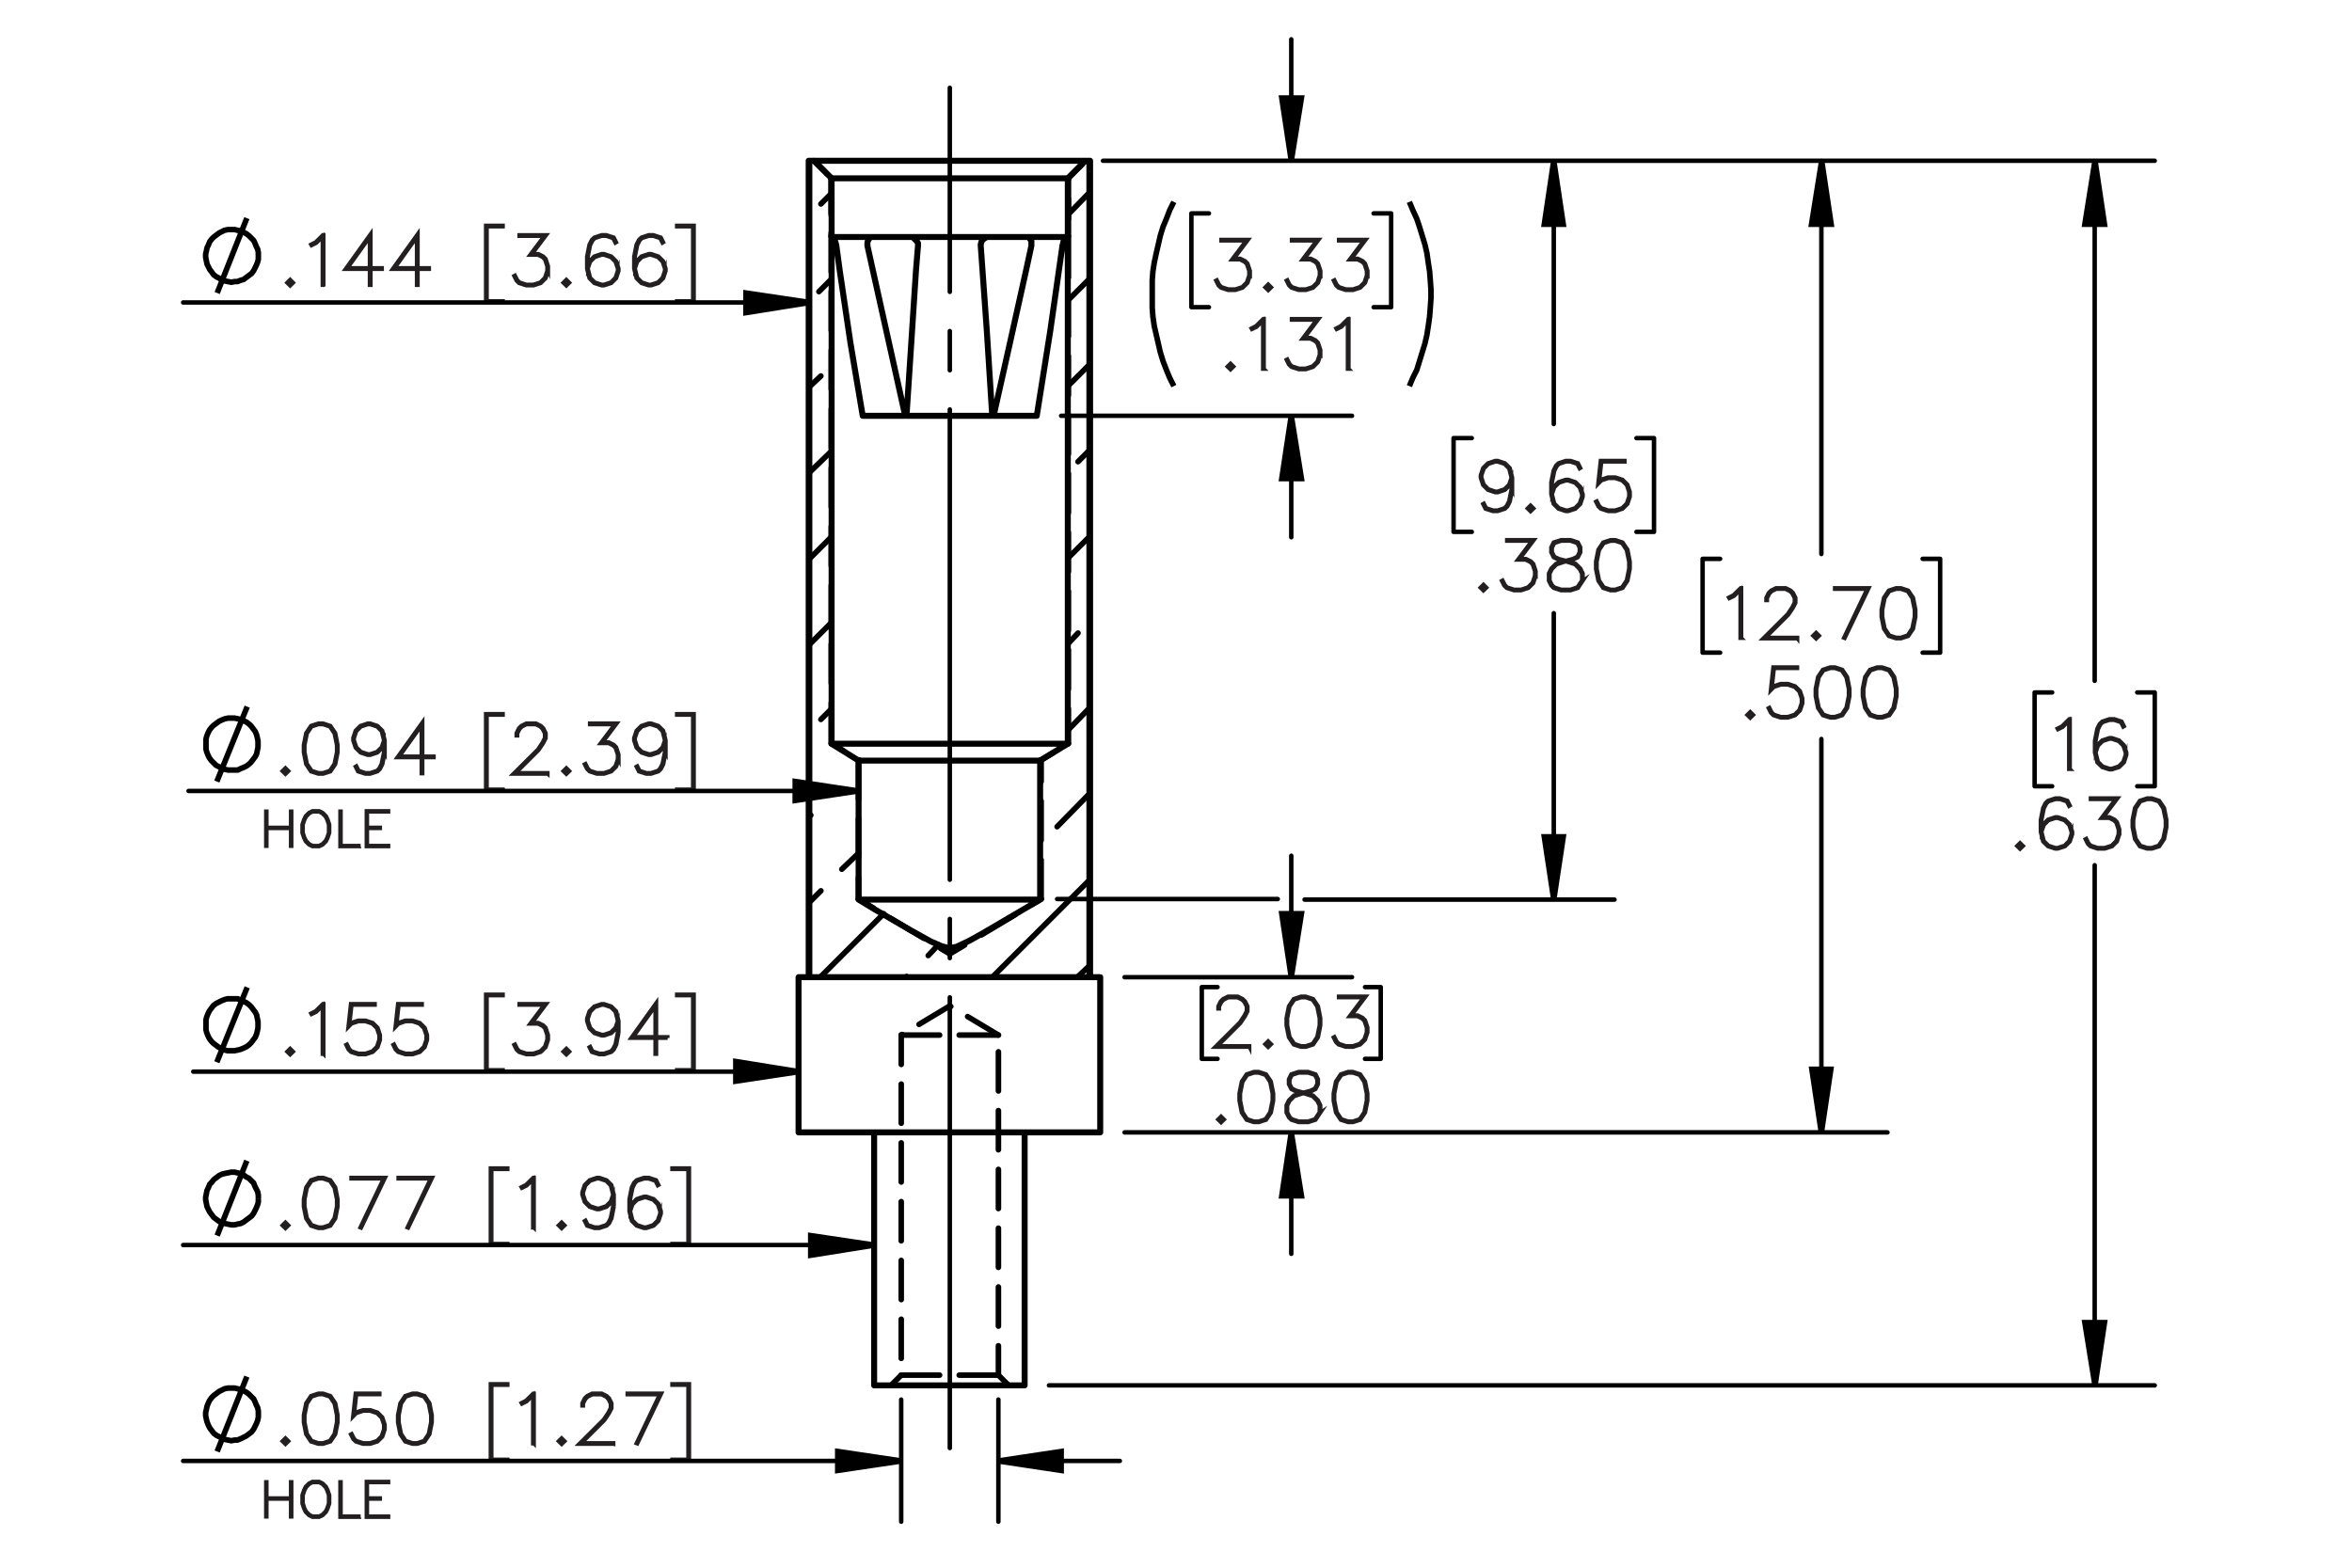 <?xml version="1.0" encoding="UTF-8"?><svg id="Layer_1" xmlns="http://www.w3.org/2000/svg" viewBox="0 0 216 144"><defs><style>.cls-1{stroke-dashoffset:.396px;}.cls-1,.cls-2,.cls-3,.cls-4,.cls-5,.cls-6,.cls-7,.cls-8,.cls-9,.cls-10,.cls-11,.cls-12,.cls-13,.cls-14{fill:none;stroke:#000;}.cls-1,.cls-2,.cls-3,.cls-4,.cls-5,.cls-6,.cls-7,.cls-9,.cls-10,.cls-11,.cls-12,.cls-13,.cls-14{stroke-linecap:round;stroke-linejoin:round;}.cls-1,.cls-2,.cls-3,.cls-6,.cls-8,.cls-9,.cls-10,.cls-11,.cls-12,.cls-13,.cls-14{stroke-width:.51px;}.cls-1,.cls-2,.cls-3,.cls-6,.cls-9,.cls-10,.cls-11,.cls-13,.cls-14{stroke-dasharray:0 0 3.6 1.8;}.cls-2{stroke-dashoffset:.9px;}.cls-3{stroke-dashoffset:2.004px;}.cls-4{stroke-dasharray:0 0 0 0 43.2 3.6 3.6 3.6;stroke-dashoffset:1.798px;}.cls-4,.cls-7{stroke-width:.41px;}.cls-5{stroke-width:.55px;}.cls-6{stroke-dashoffset:2.352px;}.cls-15{stroke:#231f20;stroke-width:.35px;}.cls-15,.cls-8{stroke-miterlimit:10;}.cls-9{stroke-dashoffset:.3px;}.cls-10{stroke-dashoffset:.18px;}.cls-11{stroke-dashoffset:1.018px;}.cls-13{stroke-dashoffset:1.833px;}</style></defs><path class="cls-8" d="M19.943,113.496l2.727-6.879m1.054,3.471v-.31l-.062-.31-.124-.248-.124-.248-.124-.31-.186-.186-.248-.248-.248-.124-.248-.186-.248-.124-.31-.062-.248-.062h-.31l-.31,.062-.31,.062-.248,.062-.248,.124-.248,.186-.248,.186-.186,.248-.186,.186-.124,.31-.124,.248-.062,.31-.062,.31v.248l.062,.31,.062,.31,.124,.248,.124,.248,.186,.248,.186,.248,.248,.186,.248,.186,.248,.124,.248,.062,.31,.062,.31,.062h.31l.248-.062,.31-.062,.248-.124,.248-.186,.248-.186,.248-.186,.186-.248,.124-.248,.124-.248,.124-.31,.062-.248v-.31"/><g><path class="cls-15" d="M26.498,112.558l-.285,.278-.285-.278,.285-.284,.285,.284Zm-.137,0l-.148-.148-.148,.148,.148,.148,.148-.148Z"/><path class="cls-15" d="M31.023,110.829l-.215,1.096-.455,.675-.676,.218h-.449l-.676-.218-.452-.675-.218-1.096v-.665l.218-1.096,.452-.675,.676-.224h.449l.676,.224,.455,.675,.215,1.096v.665Zm-.097-.015v-.636l-.218-1.074-.415-.626-.628-.209h-.421l-.628,.209-.418,.626-.215,1.074v.636l.215,1.074,.418,.627,.628,.208h.421l.628-.208,.415-.627,.218-1.074Z"/><path class="cls-15" d="M35.38,108.17l-2.214,4.617-.085-.033,2.135-4.484h-2.963v-.1h3.127Z"/><path class="cls-15" d="M39.705,108.17l-2.214,4.617-.085-.033,2.135-4.484h-2.963v-.1h3.127Z"/></g><g><path class="cls-15" d="M46.619,114.337h-1.571v-7.036h1.571v.1h-1.471v6.837h1.471v.1Z"/><path class="cls-15" d="M49.039,112.775h-.1v-4.439l-.57,.578-.443,.215-.048-.085,.428-.218,.664-.656h.07v4.606Z"/><path class="cls-15" d="M51.863,112.558l-.285,.278-.285-.278,.285-.284,.285,.284Zm-.137,0l-.148-.148-.149,.148,.149,.148,.148-.148Z"/><path class="cls-15" d="M56.387,110.829l-.215,1.096-.224,.445-.237,.23-.67,.218h-.449l-.683-.218-.224-.45,.088-.052,.212,.418,.622,.208h.421l.634-.208,.197-.206,.212-.421,.218-1.074v-.774l-.124,.372-.455,.454-.67,.224h-.231l-.67-.224-.455-.454-.222-.669v-.231l.222-.668,.455-.451,.67-.224h.231l.67,.224,.455,.451,.221,.887v1.098Zm-.097-1.092l-.212-.842-.415-.417-.634-.209h-.206l-.634,.209-.415,.417-.212,.63v.206l.212,.632,.415,.415,.634,.212h.206l.634-.212,.415-.415,.212-.626Z"/><path class="cls-15" d="M60.711,111.481l-.221,.669-.455,.45-.67,.218h-.231l-.67-.218-.455-.45-.222-.887v-1.099l.215-1.096,.225-.448,.236-.227,.67-.224h.449l.682,.224,.225,.451-.088,.051-.212-.417-.622-.209h-.421l-.634,.209-.197,.205-.212,.421-.218,1.074v.775l.124-.373,.455-.453,.67-.225h.231l.67,.225,.455,.453,.221,.669v.231Zm-.097-.016v-.202l-.212-.633-.415-.415-.634-.212h-.206l-.634,.212-.415,.415-.212,.626,.212,.842,.415,.418,.634,.208h.206l.634-.208,.415-.418,.212-.633Z"/><path class="cls-15" d="M63.298,114.337h-1.571v-.1h1.471v-6.837h-1.471v-.1h1.571v7.036Z"/></g><path class="cls-8" d="M19.912,97.568l2.789-6.879m.992,3.409v-.248l-.062-.31-.062-.31-.124-.248-.186-.248-.186-.248-.186-.186-.248-.186-.248-.124-.31-.124-.248-.124h-.93l-.248,.062-.31,.124-.248,.124-.248,.124-.248,.186-.186,.248-.186,.248-.124,.248-.124,.31-.062,.248v.93l.062,.248,.124,.31,.124,.248,.186,.248,.186,.186,.248,.186,.248,.186,.248,.124,.31,.124,.248,.062h.62l.31-.062,.248-.062,.31-.124,.248-.124,.248-.186,.186-.186,.186-.248,.186-.248,.124-.31,.062-.248,.062-.31v-.31"/><g><path class="cls-15" d="M26.93,96.599l-.285,.278-.285-.278,.285-.284,.285,.284Zm-.136,0l-.149-.148-.148,.148,.148,.148,.149-.148Z"/><path class="cls-15" d="M29.718,96.816h-.1v-4.439l-.57,.578-.443,.215-.049-.085,.428-.218,.665-.656h.07v4.606Z"/><path class="cls-15" d="M34.914,95.522l-.221,.669-.455,.45-.67,.218h-.664l-.67-.218-.237-.23-.218-.44,.088-.048,.215,.427,.2,.206,.634,.208h.64l.634-.208,.415-.418,.212-.633v-.421l-.212-.632-.415-.415-.634-.212h-.64l-.634,.212-.303,.311,.233-2.139h2.221v.1h-2.133l-.197,1.764,.13-.124,.67-.221h.664l.67,.221,.455,.454,.221,.669v.448Z"/><path class="cls-15" d="M39.239,95.522l-.221,.669-.455,.45-.67,.218h-.664l-.67-.218-.237-.23-.218-.44,.088-.048,.215,.427,.2,.206,.634,.208h.64l.634-.208,.415-.418,.212-.633v-.421l-.212-.632-.415-.415-.634-.212h-.64l-.634,.212-.303,.311,.233-2.139h2.221v.1h-2.133l-.197,1.764,.13-.124,.67-.221h.664l.67,.221,.455,.454,.221,.669v.448Z"/></g><g><path class="cls-15" d="M46.187,98.378h-1.571v-7.036h1.571v.1h-1.471v6.837h1.471v.1Z"/><path class="cls-15" d="M50.344,95.522l-.222,.669-.455,.45-.67,.218h-.664l-.67-.218-.236-.23-.219-.44,.088-.048,.215,.427,.2,.206,.634,.208h.64l.633-.208,.415-.418,.212-.633v-.421l-.212-.632-.206-.197-.415-.212h-.74l1.304-1.733h-2.289v-.1h2.489l-1.304,1.733h.564l.455,.225,.231,.235,.222,.669v.448Z"/><path class="cls-15" d="M52.296,96.599l-.285,.278-.285-.278,.285-.284,.285,.284Zm-.136,0l-.148-.148-.149,.148,.149,.148,.148-.148Z"/><path class="cls-15" d="M56.821,94.87l-.215,1.096-.225,.445-.236,.23-.67,.218h-.449l-.682-.218-.225-.45,.088-.052,.212,.418,.622,.208h.422l.633-.208,.197-.206,.212-.421,.218-1.074v-.774l-.124,.372-.455,.454-.67,.224h-.231l-.67-.224-.455-.454-.221-.669v-.231l.221-.668,.455-.451,.67-.224h.231l.67,.224,.455,.451,.222,.887v1.098Zm-.097-1.092l-.212-.842-.415-.417-.633-.209h-.206l-.634,.209-.415,.417-.212,.63v.206l.212,.632,.415,.415,.634,.212h.206l.633-.212,.415-.415,.212-.626Z"/><path class="cls-15" d="M61.314,95.346h-1.037v1.471h-.1v-1.471h-2.223l2.323-3.241v3.142h1.037v.1Zm-1.137-.1v-2.83l-2.026,2.83h2.026Z"/><path class="cls-15" d="M63.731,98.378h-1.571v-.1h1.471v-6.837h-1.471v-.1h1.571v7.036Z"/></g><path class="cls-8" d="M19.943,26.915l2.727-6.879m1.054,3.471v-.31l-.062-.31-.124-.248-.124-.31-.124-.248-.186-.186-.248-.248-.248-.186-.248-.124-.248-.124-.31-.062-.248-.062h-.62l-.31,.062-.248,.124-.248,.124-.248,.186-.248,.186-.186,.186-.186,.248-.124,.31-.124,.248-.062,.31-.062,.248v.31l.062,.31,.062,.31,.124,.248,.124,.248,.186,.248,.186,.248,.248,.186,.248,.124,.248,.186,.248,.062,.31,.062,.31,.062,.31-.062h.248l.31-.124,.248-.062,.248-.186,.248-.186,.248-.186,.186-.248,.124-.248,.124-.248,.124-.31,.062-.248v-.31"/><g><path class="cls-15" d="M26.93,25.97l-.285,.278-.285-.278,.285-.285,.285,.285Zm-.136,0l-.149-.148-.148,.148,.148,.148,.149-.148Z"/><path class="cls-15" d="M29.718,26.188h-.1v-4.439l-.57,.578-.443,.215-.049-.085,.428-.218,.665-.657h.07v4.606Z"/><path class="cls-15" d="M35.084,24.717h-1.037v1.471h-.1v-1.471h-2.224l2.324-3.241v3.141h1.037v.1Zm-1.137-.1v-2.829l-2.026,2.829h2.026Z"/><path class="cls-15" d="M39.409,24.717h-1.037v1.471h-.1v-1.471h-2.224l2.324-3.241v3.141h1.037v.1Zm-1.137-.1v-2.829l-2.026,2.829h2.026Z"/></g><g><path class="cls-15" d="M46.187,27.75h-1.571v-7.036h1.571v.1h-1.471v6.836h1.471v.1Z"/><path class="cls-15" d="M50.344,24.893l-.222,.669-.455,.451-.67,.218h-.664l-.67-.218-.236-.23-.219-.439,.088-.048,.215,.427,.2,.206,.634,.209h.64l.633-.209,.415-.417,.212-.633v-.42l-.212-.632-.206-.197-.415-.212h-.74l1.304-1.734h-2.289v-.1h2.489l-1.304,1.734h.564l.455,.224,.231,.236,.222,.669v.448Z"/><path class="cls-15" d="M52.296,25.97l-.285,.278-.285-.278,.285-.285,.285,.285Zm-.136,0l-.148-.148-.149,.148,.149,.148,.148-.148Z"/><path class="cls-15" d="M56.821,24.893l-.222,.669-.455,.451-.67,.218h-.231l-.67-.218-.455-.451-.221-.887v-1.099l.215-1.095,.225-.448,.236-.227,.67-.224h.449l.683,.224,.224,.451-.088,.052-.212-.418-.622-.208h-.421l-.634,.208-.197,.206-.212,.42-.218,1.074v.775l.124-.372,.455-.454,.67-.224h.231l.67,.224,.455,.454,.222,.668v.23Zm-.097-.015v-.203l-.212-.632-.415-.415-.633-.212h-.206l-.634,.212-.415,.415-.212,.626,.212,.841,.415,.417,.634,.209h.206l.633-.209,.415-.417,.212-.633Z"/><path class="cls-15" d="M61.145,24.893l-.222,.669-.455,.451-.67,.218h-.231l-.67-.218-.455-.451-.221-.887v-1.099l.215-1.095,.225-.448,.236-.227,.67-.224h.449l.683,.224,.224,.451-.088,.052-.212-.418-.622-.208h-.421l-.634,.208-.197,.206-.212,.42-.218,1.074v.775l.124-.372,.455-.454,.67-.224h.231l.67,.224,.455,.454,.222,.668v.23Zm-.097-.015v-.203l-.212-.632-.415-.415-.633-.212h-.206l-.634,.212-.415,.415-.212,.626,.212,.841,.415,.417,.634,.209h.206l.633-.209,.415-.417,.212-.633Z"/><path class="cls-15" d="M63.731,27.75h-1.571v-.1h1.471v-6.836h-1.471v-.1h1.571v7.036Z"/></g><path class="cls-8" d="M19.943,133.328l2.727-6.879m1.054,3.471v-.31l-.062-.31-.124-.248-.124-.31-.124-.248-.186-.186-.248-.248-.248-.186-.248-.124-.248-.124-.31-.062-.248-.062h-.62l-.31,.062-.248,.124-.248,.124-.248,.186-.248,.186-.186,.186-.186,.248-.124,.248-.124,.31-.062,.31-.062,.248v.31l.062,.31,.062,.248,.124,.31,.124,.248,.186,.248,.186,.248,.248,.186,.248,.124,.248,.124,.248,.124,.31,.062,.31,.062,.31-.062h.248l.31-.124,.248-.124,.248-.124,.248-.186,.248-.186,.186-.248,.124-.248,.124-.248,.124-.31,.062-.31v-.248"/><g><path class="cls-15" d="M26.498,132.38l-.285,.278-.285-.278,.285-.284,.285,.284Zm-.137,0l-.148-.148-.148,.148,.148,.148,.148-.148Z"/><path class="cls-15" d="M31.023,130.651l-.215,1.096-.455,.675-.676,.218h-.449l-.676-.218-.452-.675-.218-1.096v-.665l.218-1.096,.452-.675,.676-.224h.449l.676,.224,.455,.675,.215,1.096v.665Zm-.097-.015v-.636l-.218-1.074-.415-.626-.628-.209h-.421l-.628,.209-.418,.626-.215,1.074v.636l.215,1.074,.418,.627,.628,.208h.421l.628-.208,.415-.627,.218-1.074Z"/><path class="cls-15" d="M35.347,131.303l-.222,.669-.455,.45-.67,.218h-.664l-.67-.218-.236-.23-.218-.44,.088-.048,.215,.427,.2,.206,.634,.208h.64l.634-.208,.415-.418,.212-.633v-.421l-.212-.632-.415-.415-.634-.212h-.64l-.634,.212-.303,.311,.233-2.139h2.22v.1h-2.132l-.197,1.764,.13-.124,.67-.221h.664l.67,.221,.455,.454,.222,.669v.448Z"/><path class="cls-15" d="M39.672,130.651l-.215,1.096-.455,.675-.676,.218h-.449l-.676-.218-.452-.675-.218-1.096v-.665l.218-1.096,.452-.675,.676-.224h.449l.676,.224,.455,.675,.215,1.096v.665Zm-.097-.015v-.636l-.218-1.074-.415-.626-.628-.209h-.421l-.628,.209-.418,.626-.215,1.074v.636l.215,1.074,.418,.627,.628,.208h.421l.628-.208,.415-.627,.218-1.074Z"/></g><g><path class="cls-15" d="M46.619,134.159h-1.571v-7.036h1.571v.1h-1.471v6.837h1.471v.1Z"/><path class="cls-15" d="M49.039,132.598h-.1v-4.439l-.57,.578-.443,.215-.048-.085,.428-.218,.664-.656h.07v4.606Z"/><path class="cls-15" d="M51.863,132.38l-.285,.278-.285-.278,.285-.284,.285,.284Zm-.137,0l-.148-.148-.149,.148,.149,.148,.148-.148Z"/><path class="cls-15" d="M56.338,132.64h-3.16l2.253-2.242,.428-.644,.212-.424v-.408l-.212-.415-.203-.205-.418-.209h-.843l-.415,.209-.206,.205-.212,.415v.206h-.097v-.231l.222-.454,.231-.227,.455-.224h.894l.452,.224,.231,.227,.224,.454v.46l-.224,.445-.44,.656-2.095,2.088h2.926v.094Z"/><path class="cls-15" d="M60.745,127.992l-2.214,4.617-.085-.033,2.135-4.484h-2.963v-.1h3.127Z"/><path class="cls-15" d="M63.298,134.159h-1.571v-.1h1.471v-6.837h-1.471v-.1h1.571v7.036Z"/></g><path class="cls-8" d="M19.912,71.786l2.789-6.879m.992,3.471v-.31l-.062-.31-.062-.248-.124-.31-.186-.248-.186-.248-.186-.186-.248-.186-.248-.124-.31-.124-.248-.062-.31-.062h-.558l-.31,.062-.31,.124-.248,.124-.248,.186-.248,.186-.186,.186-.186,.248-.124,.248-.124,.31-.062,.248v.93l.062,.248,.124,.31,.124,.248,.186,.248,.186,.186,.248,.248,.248,.124,.248,.124,.31,.124,.31,.062h.868l.248-.124,.31-.124,.248-.124,.248-.186,.186-.186,.186-.248,.186-.248,.124-.248,.062-.31,.062-.31v-.248"/><g><path class="cls-15" d="M26.498,70.828l-.285,.278-.285-.278,.285-.285,.285,.285Zm-.137,0l-.148-.148-.148,.148,.148,.148,.148-.148Z"/><path class="cls-15" d="M31.023,69.1l-.215,1.095-.455,.675-.676,.218h-.449l-.676-.218-.452-.675-.218-1.095v-.666l.218-1.095,.452-.675,.676-.224h.449l.676,.224,.455,.675,.215,1.095v.666Zm-.097-.015v-.636l-.218-1.074-.415-.626-.628-.208h-.421l-.628,.208-.418,.626-.215,1.074v.636l.215,1.074,.418,.626,.628,.209h.421l.628-.209,.415-.626,.218-1.074Z"/><path class="cls-15" d="M35.347,69.1l-.215,1.095-.225,.445-.236,.23-.67,.218h-.449l-.683-.218-.224-.451,.088-.051,.212,.417,.622,.209h.421l.634-.209,.197-.206,.212-.421,.218-1.074v-.775l-.124,.373-.455,.454-.67,.224h-.231l-.67-.224-.455-.454-.222-.669v-.23l.222-.669,.455-.451,.67-.224h.231l.67,.224,.455,.451,.222,.887v1.099Zm-.097-1.092l-.212-.841-.415-.418-.634-.208h-.206l-.634,.208-.415,.418-.212,.629v.206l.212,.632,.415,.415,.634,.211h.206l.634-.211,.415-.415,.212-.626Z"/><path class="cls-15" d="M39.842,69.575h-1.038v1.471h-.1v-1.471h-2.223l2.323-3.241v3.141h1.038v.1Zm-1.137-.1v-2.829l-2.026,2.829h2.026Z"/></g><g><path class="cls-15" d="M46.187,72.607h-1.571v-7.036h1.571v.1h-1.471v6.836h1.471v.1Z"/><path class="cls-15" d="M50.295,71.088h-3.16l2.253-2.243,.428-.644,.212-.423v-.409l-.212-.415-.203-.206-.418-.208h-.843l-.415,.208-.206,.206-.212,.415v.206h-.097v-.23l.221-.454,.231-.227,.455-.224h.894l.452,.224,.231,.227,.225,.454v.46l-.225,.445-.44,.657-2.095,2.088h2.926v.094Z"/><path class="cls-15" d="M52.296,70.828l-.285,.278-.285-.278,.285-.285,.285,.285Zm-.136,0l-.148-.148-.149,.148,.149,.148,.148-.148Z"/><path class="cls-15" d="M56.821,69.75l-.222,.669-.455,.451-.67,.218h-.664l-.67-.218-.236-.23-.219-.439,.088-.048,.215,.427,.2,.206,.634,.209h.64l.633-.209,.415-.417,.212-.633v-.42l-.212-.632-.206-.197-.415-.212h-.74l1.304-1.734h-2.289v-.1h2.489l-1.304,1.734h.564l.455,.224,.231,.236,.222,.669v.448Z"/><path class="cls-15" d="M61.145,69.1l-.215,1.095-.225,.445-.236,.23-.67,.218h-.449l-.682-.218-.225-.451,.088-.051,.212,.417,.622,.209h.422l.633-.209,.197-.206,.212-.421,.218-1.074v-.775l-.124,.373-.455,.454-.67,.224h-.231l-.67-.224-.455-.454-.221-.669v-.23l.221-.669,.455-.451,.67-.224h.231l.67,.224,.455,.451,.222,.887v1.099Zm-.097-1.092l-.212-.841-.415-.418-.633-.208h-.206l-.634,.208-.415,.418-.212,.629v.206l.212,.632,.415,.415,.634,.211h.206l.633-.211,.415-.415,.212-.626Z"/><path class="cls-15" d="M63.731,72.607h-1.571v-.1h1.471v-6.836h-1.471v-.1h1.571v7.036Z"/></g><g><path class="cls-15" d="M114.801,25.319l-.222,.669-.454,.451-.671,.218h-.664l-.67-.218-.236-.23-.219-.439,.088-.048,.216,.427,.2,.206,.634,.209h.64l.634-.209,.415-.417,.213-.633v-.42l-.213-.632-.206-.197-.415-.212h-.74l1.304-1.734h-2.289v-.1h2.489l-1.304,1.734h.565l.454,.224,.231,.236,.222,.669v.448Z"/><path class="cls-15" d="M116.754,26.396l-.285,.278-.285-.278,.285-.285,.285,.285Zm-.137,0l-.148-.148-.148,.148,.148,.148,.148-.148Z"/><path class="cls-15" d="M121.279,25.319l-.222,.669-.455,.451-.67,.218h-.664l-.671-.218-.236-.23-.218-.439,.088-.048,.215,.427,.2,.206,.634,.209h.64l.634-.209,.416-.417,.212-.633v-.42l-.212-.632-.206-.197-.416-.212h-.739l1.304-1.734h-2.29v-.1h2.49l-1.305,1.734h.565l.455,.224,.231,.236,.222,.669v.448Z"/><path class="cls-15" d="M125.603,25.319l-.222,.669-.455,.451-.67,.218h-.664l-.67-.218-.236-.23-.219-.439,.088-.048,.216,.427,.2,.206,.634,.209h.64l.634-.209,.415-.417,.213-.633v-.42l-.213-.632-.206-.197-.415-.212h-.74l1.304-1.734h-2.289v-.1h2.489l-1.305,1.734h.565l.455,.224,.231,.236,.222,.669v.448Z"/></g><g><path class="cls-15" d="M113.291,33.673l-.285,.278-.285-.278,.285-.285,.285,.285Zm-.137,0l-.148-.148-.148,.148,.148,.148,.148-.148Z"/><path class="cls-15" d="M116.079,33.891h-.1v-4.439l-.57,.578-.443,.215-.048-.085,.428-.218,.664-.657h.069v4.606Z"/><path class="cls-15" d="M121.276,32.595l-.222,.669-.455,.451-.67,.218h-.665l-.67-.218-.237-.23-.218-.439,.088-.048,.215,.427,.2,.206,.635,.209h.64l.635-.209,.415-.417,.213-.633v-.42l-.213-.632-.206-.197-.416-.212h-.74l1.305-1.734h-2.29v-.1h2.49l-1.305,1.734h.565l.455,.224,.231,.236,.222,.669v.448Z"/><path class="cls-15" d="M123.864,33.891h-.101v-4.439l-.57,.578-.442,.215-.049-.085,.428-.218,.665-.657h.069v4.606Z"/></g><g><path class="cls-15" d="M159.924,58.612h-.101v-4.439l-.57,.578-.442,.215-.049-.085,.428-.218,.664-.657h.07v4.606Z"/><path class="cls-15" d="M165.069,58.655h-3.16l2.254-2.243,.428-.644,.212-.423v-.409l-.212-.415-.203-.206-.419-.208h-.843l-.416,.208-.206,.206-.212,.415v.206h-.098v-.23l.222-.454,.231-.227,.455-.224h.894l.452,.224,.231,.227,.225,.454v.46l-.225,.445-.44,.657-2.096,2.088h2.927v.094Z"/><path class="cls-15" d="M167.071,58.395l-.284,.278-.285-.278,.285-.285,.284,.285Zm-.136,0l-.148-.148-.149,.148,.149,.148,.148-.148Z"/><path class="cls-15" d="M171.63,54.006l-2.214,4.618-.085-.033,2.136-4.485h-2.964v-.1h3.127Z"/><path class="cls-15" d="M175.922,56.666l-.215,1.095-.455,.675-.677,.218h-.448l-.677-.218-.452-.675-.218-1.095v-.666l.218-1.095,.452-.675,.677-.224h.448l.677,.224,.455,.675,.215,1.095v.666Zm-.097-.015v-.636l-.219-1.074-.415-.626-.628-.208h-.422l-.628,.208-.418,.626-.216,1.074v.636l.216,1.074,.418,.626,.628,.209h.422l.628-.209,.415-.626,.219-1.074Z"/></g><g><path class="cls-15" d="M161.019,65.67l-.285,.278-.284-.278,.284-.285,.285,.285Zm-.136,0l-.149-.148-.148,.148,.148,.148,.149-.148Z"/><path class="cls-15" d="M165.544,64.593l-.222,.669-.455,.451-.67,.218h-.664l-.67-.218-.237-.23-.218-.439,.088-.048,.215,.427,.2,.206,.634,.209h.641l.634-.209,.415-.417,.213-.633v-.42l-.213-.632-.415-.415-.634-.212h-.641l-.634,.212-.303,.311,.233-2.14h2.22v.1h-2.132l-.197,1.764,.131-.124,.67-.221h.664l.67,.221,.455,.454,.222,.669v.448Z"/><path class="cls-15" d="M169.868,63.942l-.216,1.095-.454,.675-.677,.218h-.449l-.676-.218-.452-.675-.218-1.095v-.666l.218-1.095,.452-.675,.676-.224h.449l.677,.224,.454,.675,.216,1.095v.666Zm-.097-.015v-.636l-.219-1.074-.416-.626-.627-.208h-.422l-.628,.208-.418,.626-.216,1.074v.636l.216,1.074,.418,.626,.628,.209h.422l.627-.209,.416-.626,.219-1.074Z"/><path class="cls-15" d="M174.193,63.942l-.216,1.095-.454,.675-.677,.218h-.449l-.676-.218-.452-.675-.218-1.095v-.666l.218-1.095,.452-.675,.676-.224h.449l.677,.224,.454,.675,.216,1.095v.666Zm-.097-.015v-.636l-.219-1.074-.416-.626-.627-.208h-.422l-.628,.208-.418,.626-.216,1.074v.636l.216,1.074,.418,.626,.628,.209h.422l.627-.209,.416-.626,.219-1.074Z"/></g><g><path class="cls-15" d="M114.746,96.173h-3.159l2.253-2.242,.428-.644,.212-.424v-.408l-.212-.415-.203-.205-.419-.209h-.843l-.416,.209-.206,.205-.212,.415v.206h-.098v-.231l.222-.454,.231-.227,.455-.224h.894l.452,.224,.231,.227,.225,.454v.46l-.225,.445-.44,.656-2.096,2.088h2.926v.094Z"/><path class="cls-15" d="M116.748,95.913l-.285,.278-.285-.278,.285-.284,.285,.284Zm-.137,0l-.148-.148-.148,.148,.148,.148,.148-.148Z"/><path class="cls-15" d="M121.273,94.185l-.216,1.096-.455,.675-.676,.218h-.449l-.676-.218-.452-.675-.219-1.096v-.665l.219-1.096,.452-.675,.676-.224h.449l.676,.224,.455,.675,.216,1.096v.665Zm-.098-.015v-.636l-.218-1.074-.416-.626-.628-.209h-.421l-.628,.209-.419,.626-.215,1.074v.636l.215,1.074,.419,.627,.628,.208h.421l.628-.208,.416-.627,.218-1.074Z"/><path class="cls-15" d="M125.598,94.836l-.222,.669-.455,.45-.67,.218h-.664l-.67-.218-.236-.23-.219-.44,.088-.048,.216,.427,.2,.206,.634,.208h.64l.634-.208,.415-.418,.213-.633v-.421l-.213-.632-.206-.197-.415-.212h-.74l1.304-1.733h-2.289v-.1h2.489l-1.305,1.733h.565l.455,.225,.231,.235,.222,.669v.448Z"/></g><g><path class="cls-15" d="M112.424,102.831l-.285,.278-.285-.278,.285-.284,.285,.284Zm-.137,0l-.148-.148-.148,.148,.148,.148,.148-.148Z"/><path class="cls-15" d="M116.948,101.103l-.215,1.096-.455,.675-.677,.218h-.448l-.677-.218-.452-.675-.218-1.096v-.665l.218-1.096,.452-.675,.677-.224h.448l.677,.224,.455,.675,.215,1.096v.665Zm-.097-.015v-.636l-.219-1.074-.415-.626-.628-.209h-.422l-.628,.209-.418,.626-.216,1.074v.636l.216,1.074,.418,.627,.628,.208h.422l.628-.208,.415-.627,.219-1.074Z"/><path class="cls-15" d="M121.273,102.192l-.452,.681-.677,.218h-.882l-.671-.218-.236-.23-.225-.451v-.675l.225-.454,.452-.444,.691-.231-.467-.112-.455-.23-.228-.457v-.46l.228-.463,.685-.224h.882l.683,.224,.231,.463v.46l-.231,.457-.455,.23-.464,.112,.024,.006,.664,.225,.455,.444,.222,.454v.675Zm-.098-.024v-.626l-.212-.415-.416-.424-.64-.208-.206-.058-.203,.058-.64,.208-.419,.424-.209,.415v.626l.209,.415,.2,.206,.634,.208h.856l.628-.208,.418-.621Zm-.218-2.603v-.411l-.206-.402-.622-.209h-.856l-.622,.209-.206,.402v.411l.206,.409,.416,.202,.634,.164,.634-.164,.416-.202,.206-.409Z"/><path class="cls-15" d="M125.598,101.103l-.216,1.096-.454,.675-.677,.218h-.448l-.677-.218-.452-.675-.218-1.096v-.665l.218-1.096,.452-.675,.677-.224h.448l.677,.224,.454,.675,.216,1.096v.665Zm-.097-.015v-.636l-.219-1.074-.416-.626-.627-.209h-.422l-.628,.209-.418,.626-.216,1.074v.636l.216,1.074,.418,.627,.628,.208h.422l.627-.208,.416-.627,.219-1.074Z"/></g><g><path class="cls-15" d="M190.102,70.649h-.1v-4.439l-.57,.578-.442,.215-.049-.085,.428-.218,.664-.657h.069v4.606Z"/><path class="cls-15" d="M195.296,69.353l-.221,.669-.455,.451-.67,.218h-.231l-.67-.218-.455-.451-.222-.887v-1.099l.216-1.095,.224-.448,.237-.227,.67-.224h.448l.683,.224,.225,.451-.088,.052-.213-.418-.621-.208h-.422l-.634,.208-.197,.206-.212,.42-.219,1.074v.775l.125-.372,.455-.454,.67-.224h.231l.67,.224,.455,.454,.221,.668v.23Zm-.097-.015v-.203l-.212-.632-.416-.415-.634-.212h-.206l-.634,.212-.415,.415-.213,.626,.213,.841,.415,.417,.634,.209h.206l.634-.209,.416-.417,.212-.633Z"/></g><g><path class="cls-15" d="M185.799,77.707l-.285,.278-.284-.278,.284-.284,.285,.284Zm-.136,0l-.149-.148-.148,.148,.148,.148,.149-.148Z"/><path class="cls-15" d="M190.324,76.63l-.222,.669-.455,.45-.67,.218h-.231l-.67-.218-.455-.45-.222-.887v-1.099l.216-1.096,.224-.447,.237-.228,.67-.224h.449l.682,.224,.225,.451-.088,.052-.212-.418-.622-.209h-.422l-.634,.209-.196,.206-.213,.42-.218,1.074v.775l.124-.373,.455-.453,.67-.225h.231l.67,.225,.455,.453,.222,.669v.231Zm-.097-.016v-.202l-.213-.633-.415-.415-.634-.212h-.207l-.634,.212-.415,.415-.212,.626,.212,.842,.415,.418,.634,.208h.207l.634-.208,.415-.418,.213-.633Z"/><path class="cls-15" d="M194.648,76.63l-.222,.669-.455,.45-.67,.218h-.664l-.67-.218-.237-.23-.218-.44,.088-.048,.215,.427,.2,.206,.634,.208h.641l.634-.208,.415-.418,.213-.633v-.421l-.213-.632-.206-.197-.415-.212h-.74l1.304-1.733h-2.29v-.1h2.49l-1.304,1.733h.564l.455,.225,.231,.235,.222,.669v.448Z"/><path class="cls-15" d="M198.974,75.978l-.216,1.096-.454,.675-.677,.218h-.449l-.676-.218-.452-.675-.218-1.096v-.665l.218-1.096,.452-.675,.676-.224h.449l.677,.224,.454,.675,.216,1.096v.665Zm-.097-.015v-.636l-.219-1.074-.416-.626-.627-.209h-.422l-.628,.209-.418,.626-.216,1.074v.636l.216,1.074,.418,.627,.628,.208h.422l.627-.208,.416-.627,.219-1.074Z"/></g><g><path class="cls-15" d="M138.892,44.975l-.216,1.095-.224,.445-.237,.23-.67,.218h-.449l-.682-.218-.225-.451,.088-.051,.212,.417,.622,.209h.422l.634-.209,.197-.206,.212-.421,.219-1.074v-.775l-.125,.373-.455,.454-.67,.224h-.231l-.67-.224-.455-.454-.222-.669v-.23l.222-.669,.455-.451,.67-.224h.231l.67,.224,.455,.451,.222,.887v1.099Zm-.097-1.092l-.213-.841-.415-.418-.634-.208h-.207l-.634,.208-.415,.418-.212,.629v.206l.212,.632,.415,.415,.634,.211h.207l.634-.211,.415-.415,.213-.626Z"/><path class="cls-15" d="M140.845,46.703l-.285,.278-.284-.278,.284-.285,.285,.285Zm-.136,0l-.149-.148-.148,.148,.148,.148,.149-.148Z"/><path class="cls-15" d="M145.369,45.625l-.222,.669-.455,.451-.67,.218h-.231l-.67-.218-.455-.451-.222-.887v-1.099l.216-1.095,.224-.448,.237-.227,.67-.224h.449l.682,.224,.225,.451-.088,.052-.212-.418-.622-.208h-.422l-.634,.208-.196,.206-.213,.42-.218,1.074v.775l.124-.372,.455-.454,.67-.224h.231l.67,.224,.455,.454,.222,.668v.23Zm-.097-.015v-.203l-.213-.632-.415-.415-.634-.212h-.207l-.634,.212-.415,.415-.212,.626,.212,.841,.415,.417,.634,.209h.207l.634-.209,.415-.417,.213-.633Z"/><path class="cls-15" d="M149.694,45.625l-.222,.669-.455,.451-.67,.218h-.664l-.67-.218-.237-.23-.218-.439,.088-.048,.215,.427,.2,.206,.634,.209h.641l.634-.209,.415-.417,.213-.633v-.42l-.213-.632-.415-.415-.634-.212h-.641l-.634,.212-.303,.311,.233-2.14h2.22v.1h-2.132l-.197,1.764,.131-.124,.67-.221h.664l.67,.221,.455,.454,.222,.669v.448Z"/></g><g><path class="cls-15" d="M136.519,53.978l-.285,.278-.284-.278,.284-.285,.285,.285Zm-.136,0l-.149-.148-.148,.148,.148,.148,.149-.148Z"/><path class="cls-15" d="M141.045,52.901l-.222,.669-.455,.451-.67,.218h-.664l-.67-.218-.237-.23-.218-.439,.088-.048,.215,.427,.2,.206,.634,.209h.641l.634-.209,.415-.417,.213-.633v-.42l-.213-.632-.206-.197-.415-.212h-.74l1.304-1.734h-2.29v-.1h2.49l-1.304,1.734h.564l.455,.224,.231,.236,.222,.669v.448Z"/><path class="cls-15" d="M145.369,53.34l-.452,.681-.676,.218h-.883l-.67-.218-.237-.23-.224-.451v-.675l.224-.454,.452-.445,.691-.23-.467-.112-.455-.23-.228-.457v-.46l.228-.463,.685-.224h.883l.682,.224,.231,.463v.46l-.231,.457-.454,.23-.465,.112,.024,.006,.664,.224,.455,.445,.222,.454v.675Zm-.097-.024v-.626l-.213-.415-.415-.423-.641-.209-.206-.058-.203,.058-.64,.209-.419,.423-.209,.415v.626l.209,.415,.2,.206,.634,.209h.856l.628-.209,.419-.621Zm-.219-2.603v-.411l-.206-.403-.622-.208h-.856l-.621,.208-.206,.403v.411l.206,.409,.415,.203,.634,.164,.634-.164,.416-.203,.206-.409Z"/><path class="cls-15" d="M149.694,52.251l-.216,1.095-.454,.675-.677,.218h-.449l-.676-.218-.452-.675-.218-1.095v-.666l.218-1.095,.452-.675,.676-.224h.449l.677,.224,.454,.675,.216,1.095v.666Zm-.097-.015v-.636l-.219-1.074-.416-.626-.627-.208h-.422l-.628,.208-.418,.626-.216,1.074v.636l.216,1.074,.418,.626,.628,.209h.422l.627-.209,.416-.626,.219-1.074Z"/></g><g><path class="cls-15" d="M26.775,139.318h-.07v-1.636h-2.213v1.636h-.068v-3.19h.068v1.485h2.213v-1.485h.07v3.19Z"/><path class="cls-15" d="M30.257,138.106l-.157,.464-.153,.314-.312,.311-.318,.152h-.626l-.316-.152-.314-.311-.151-.314-.157-.464v-.767l.157-.464,.151-.314,.314-.311,.316-.156h.626l.318,.156,.312,.311,.153,.314,.157,.464v.767Zm-.07-.008v-.75l-.148-.447-.151-.295-.297-.296-.291-.146h-.59l-.292,.146-.295,.296-.153,.295-.146,.447v.75l.146,.446,.153,.295,.295,.296,.292,.146h.59l.291-.146,.297-.296,.151-.295,.148-.446Z"/><path class="cls-15" d="M32.946,139.348h-1.708v-3.22h.068v3.154h1.64v.065Z"/><path class="cls-15" d="M35.669,139.348h-2.012v-3.253h2.012v.069h-1.944v1.449h1.184v.069h-1.184v1.6h1.944v.065Z"/></g><g><path class="cls-15" d="M26.775,77.717h-.07v-1.636h-2.213v1.636h-.068v-3.19h.068v1.485h2.213v-1.485h.07v3.19Z"/><path class="cls-15" d="M30.257,76.505l-.157,.464-.153,.314-.312,.311-.318,.152h-.626l-.316-.152-.314-.311-.151-.314-.157-.464v-.767l.157-.464,.151-.314,.314-.311,.316-.157h.626l.318,.157,.312,.311,.153,.314,.157,.464v.767Zm-.07-.008v-.75l-.148-.447-.151-.295-.297-.296-.291-.146h-.59l-.292,.146-.295,.296-.153,.295-.146,.447v.75l.146,.446,.153,.295,.295,.296,.292,.146h.59l.291-.146,.297-.296,.151-.295,.148-.446Z"/><path class="cls-15" d="M32.946,77.746h-1.708v-3.22h.068v3.154h1.64v.065Z"/><path class="cls-15" d="M35.669,77.746h-2.012v-3.254h2.012v.07h-1.944v1.449h1.184v.069h-1.184v1.6h1.944v.065Z"/></g><path class="cls-8" d="M82.763,134.196l-5.826,.868v-1.735l5.826,.868m8.925,0l5.764-.868v1.735l-5.764-.868"/><path class="cls-8" d="M142.694,82.632l-.868-5.764h1.735l-.868,5.764m0-67.864l.868,5.826h-1.735l.868-5.826m24.574,89.277l-.868-5.826h1.735l-.868,5.826m.031-89.277l.868,5.826h-1.797l.93-5.826m-48.714,89.246l.93,5.826h-1.797l.868-5.826m0-14.255l-.868-5.826h1.797l-.93,5.826m73.814,37.496l-.93-5.764h1.797l-.868,5.764m0-112.487l.868,5.826h-1.797l.93-5.826m-73.814,23.427l.93,5.764h-1.797l.868-5.764m0-23.427l-.868-5.764h1.797l-.93,5.764m10.846,20.7l.31-.744,.372-.744,.248-.806,.248-.806,.248-.806,.186-.806,.124-.806,.124-.868,.062-.806,.062-.868v-.806l-.062-.868-.062-.806-.124-.806-.124-.868-.186-.806-.248-.806-.248-.806-.248-.744-.372-.806-.31-.744m-21.63,0l-.372,.744-.31,.806-.31,.744-.248,.806-.186,.806-.186,.806-.186,.868-.124,.806-.062,.806v2.541l.062,.806,.124,.868,.186,.806,.186,.806,.186,.806,.248,.806,.31,.806,.31,.744,.372,.744"/><path class="cls-8" d="M78.796,72.653l-5.764,.868v-1.735l5.764,.868m-4.462-44.871l-5.826,.93v-1.797l5.826,.868m-.992,70.653l-5.764,.868v-1.797l5.764,.93m6.941,15.928l-5.826,.93v-1.797l5.826,.868"/><line class="cls-4" x1="87.228" y1="133.011" x2="87.228" y2="8.064"/><path class="cls-7" d="M82.763,134.196H16.819m74.868,0h11.156m-20.08-5.64v11.218m8.925-11.218v11.218"/><path class="cls-7" d="M96.335,127.255h101.549m-55.19-44.623v-26.309m0-41.555v24.18m-22.887,43.685h28.465m3.626-33.777h-1.611m1.611-8.615v8.615m-1.611-8.615h1.611m-18.407,8.615h1.673m-1.673-8.615v8.615m1.673-8.615h-1.673m58.878,87.015v-47.784m0-64.716V62.539m5.516,9.681h-1.611m1.611-8.615v8.615m-1.611-8.615h1.611m-11.032,8.615h1.611m-1.611-8.615v8.615m1.611-8.615h-1.611m-68.267,40.409v11.156m0-25.41v-11.156m-15.308,25.41h70.063m-70.063-14.255h20.886m2.639,7.502h-1.444m1.444-6.591v6.591m-1.444-6.591h1.444m-16.434,6.591h1.444m-1.444-6.591v6.591m1.444-6.591h-1.444m56.9,13.343v-36.132m0-53.126V50.887m10.908,9.061h-1.611m1.611-8.615v8.615m-1.611-8.615h1.611m-21.816,8.615h1.611m-1.611-8.615v8.615m1.611-8.615h-1.611m-37.775-13.139v11.156m0-34.583V3.611m-21.134,34.583h26.712m-22.869-23.427h96.59m-70.126,13.449h-1.611m1.611-8.615v8.615m-1.611-8.615h1.611m-18.345,8.615h1.611m-1.611-8.615v8.615m1.611-8.615h-1.611m-12.333,62.98h20.266"/><path class="cls-7" d="M78.796,72.653H17.315M74.334,27.782H16.819m56.523,70.653H17.749m62.534,15.928H16.819"/><path d="M82.763,134.196l-5.826,.868v-1.735m14.75,.868l5.764-.868v1.735"/><path d="M142.694,82.632l-.868-5.764h1.735m-.868-62.1l.868,5.826h-1.735m25.441,83.451l-.868-5.826h1.735m-.837-83.451l.868,5.826h-1.797m-47.784,83.421l.93,5.826h-1.797m.868-20.08l-.868-5.826h1.797m72.884,43.322l-.93-5.764h1.797m-.868-106.724l.868,5.826h-1.797m-72.884,17.601l.93,5.764h-1.797m.868-29.191l-.868-5.764h1.797"/><path d="M78.796,72.653l-5.764,.868v-1.735m1.302-44.003l-5.826,.93v-1.797m4.834,71.521l-5.764,.868v-1.797m12.705,16.858l-5.826,.93v-1.797"/><path class="cls-12" d="M75.387,18.734l.992-.992m-2.045,17.787l1.054-.992m22.683-6.941l1.983-1.983m-25.72,25.72l2.045-2.045m22.622-6.879l1.054-1.054m-24.667,24.729l.992-.992m21.692-5.95l.93-.992m-21.692,21.692l1.549-1.487m-4.524,4.524l1.054-1.054m21.692-5.888l2.975-3.037m-14.812,14.874l.93-.992m-2.975,2.975l.062-.062m15.742,0l1.054-.992m-24.853-61.915l1.178-1.178m21.692-5.888l1.983-2.045m-25.72,25.72l2.045-1.983m21.692-5.95l1.983-1.983m-25.72,25.72l2.045-2.045m21.692-5.888l1.983-1.983m-25.72,25.658l.124-.062m23.613-7.809l1.983-2.045m-24.729,24.729l5.826-5.826m9.978,5.826l8.925-8.925"/><path class="cls-5" d="M91.129,38.132l.124,.062m-8.119,0l.124-.062m-6.446-15.556l-.062-.248-.062-.186-.062-.186-.062-.186h-.062m2.727,16.424l-1.116-6.631-.992-6.694-.31-2.293m2.417,15.618h3.905m-3.471-15.618l1.735,7.809,1.735,7.809m-2.975-16.424h-.186l-.124,.124-.124,.186-.062,.186v.31m15.06,0v-.434l-.124-.186-.124-.186h-.186m-3.037,16.424l1.487-6.631,1.487-6.694,.496-2.293m-3.471,15.618h3.966m2.355-15.618l-1.116,7.809-1.24,7.809m2.665-16.424h-.062l-.062,.124-.062,.186-.062,.248-.062,.248m-13.263,0v-.248l-.124-.186-.186-.186-.186-.186h-.248m-.31,16.424l.434-6.631,.434-6.694,.186-2.293m-1.054,15.618h7.871m-1.054-15.618l.558,7.809,.496,7.809m-.31-16.424h-.124l-.186,.062-.248,.186-.124,.186-.062,.248v.124m-13.759-6.198h21.754m-21.692,5.392h.124m0,0h3.657m0,0h3.409m0,0h7.251m0,0h3.471m0,0h3.595m0,0h.186m1.611-7.003h-24.915m4.09,55.097h16.672m0,12.767h-16.672m19.213-14.317h-21.692m-2.107-53.548h.062m25.72,0h.062m-.062,0V89.759m0-74.992h-.372m-1.611,1.611l1.611-1.611m-1.611,53.548V16.378m-2.541,53.486l2.541-1.549m-2.541,14.317v-12.767m-16.672,12.767l1.425,.868,3.409,1.983,1.797,.992,.992,.434,.682,.186,.682-.124,1.178-.558,1.116-.62,5.392-3.161m-16.672-12.767v12.767m-2.479-14.317l2.479,1.549m-2.479-53.486v51.936m-1.611-53.548l1.611,1.611m-1.611-1.611h-.434m0,74.992V14.767m5.95,112.487h13.821m-19.832-37.496h12.953m0,0h12.891m-26.774,0h.93m25.844,0h.93m-27.703,14.255h27.703m-.93-14.255V14.767m-25.844,0V89.759m19.832,37.496v-23.241m-13.821,0v23.241m20.762-23.241v-14.255m-27.703,0v14.255"/><polyline class="cls-14" points="91.691 126.313 91.626 126.313 91.436 126.313 91.124 126.313 90.7 126.313 90.176 126.313 89.568 126.313 88.892 126.313 88.168 126.313 87.418 126.313 86.661 126.313 85.922 126.313 85.219 126.313 84.575 126.313 84.007 126.313 83.531 126.313 83.162 126.313 82.91 126.313 82.782 126.313 82.766 126.313"/><polyline class="cls-14" points="91.691 95.076 91.626 95.076 91.436 95.076 91.124 95.076 90.7 95.076 90.176 95.076 89.568 95.076 88.892 95.076 88.168 95.076 87.418 95.076 86.661 95.076 85.922 95.076 85.219 95.076 84.575 95.076 84.007 95.076 83.531 95.076 83.162 95.076 82.91 95.076 82.782 95.076 82.766 95.076"/><line class="cls-14" x1="98.072" y1="68.303" x2="98.117" y2="68.303"/><line class="cls-14" x1="76.34" y1="68.303" x2="76.385" y2="68.303"/><line class="cls-14" x1="98.072" y1="16.361" x2="98.117" y2="16.361"/><line class="cls-14" x1="76.34" y1="16.361" x2="76.385" y2="16.361"/><line class="cls-14" x1="95.56" y1="82.582" x2="95.617" y2="82.582"/><line class="cls-14" x1="78.839" y1="82.582" x2="78.897" y2="82.582"/><line class="cls-14" x1="78.897" y1="69.804" x2="78.839" y2="69.804"/><line class="cls-14" x1="95.617" y1="69.804" x2="95.56" y2="69.804"/><polyline class="cls-14" points="98.072 21.716 98.105 21.716 98.117 21.716"/><polyline class="cls-14" points="76.34 21.716 76.351 21.716 76.385 21.716"/><line class="cls-11" x1="92.583" y1="127.205" x2="91.691" y2="126.313"/><line class="cls-11" x1="82.766" y1="126.313" x2="81.873" y2="127.205"/><line class="cls-9" x1="91.691" y1="95.076" x2="87.228" y2="92.395"/><line class="cls-9" x1="87.228" y1="92.395" x2="82.766" y2="95.076"/><line class="cls-2" x1="91.691" y1="126.313" x2="91.691" y2="95.077"/><line class="cls-2" x1="82.766" y1="95.076" x2="82.766" y2="126.313"/><line class="cls-1" x1="76.34" y1="16.361" x2="76.34" y2="68.303"/><line class="cls-1" x1="98.116" y1="68.303" x2="98.116" y2="16.361"/><line class="cls-14" x1="78.839" y1="69.804" x2="78.839" y2="82.582"/><line class="cls-14" x1="95.617" y1="82.582" x2="95.617" y2="69.804"/><line class="cls-13" x1="74.734" y1="14.755" x2="76.34" y2="16.361"/><line class="cls-13" x1="98.116" y1="16.361" x2="99.723" y2="14.755"/><line class="cls-6" x1="76.34" y1="68.303" x2="78.839" y2="69.804"/><line class="cls-6" x1="95.617" y1="69.804" x2="98.116" y2="68.302"/><line class="cls-3" x1="78.839" y1="82.582" x2="87.228" y2="87.623"/><line class="cls-3" x1="87.228" y1="87.623" x2="95.617" y2="82.582"/><line class="cls-10" x1="76.34" y1="16.361" x2="76.34" y2="21.716"/><line class="cls-10" x1="98.116" y1="21.716" x2="98.116" y2="16.361"/></svg>